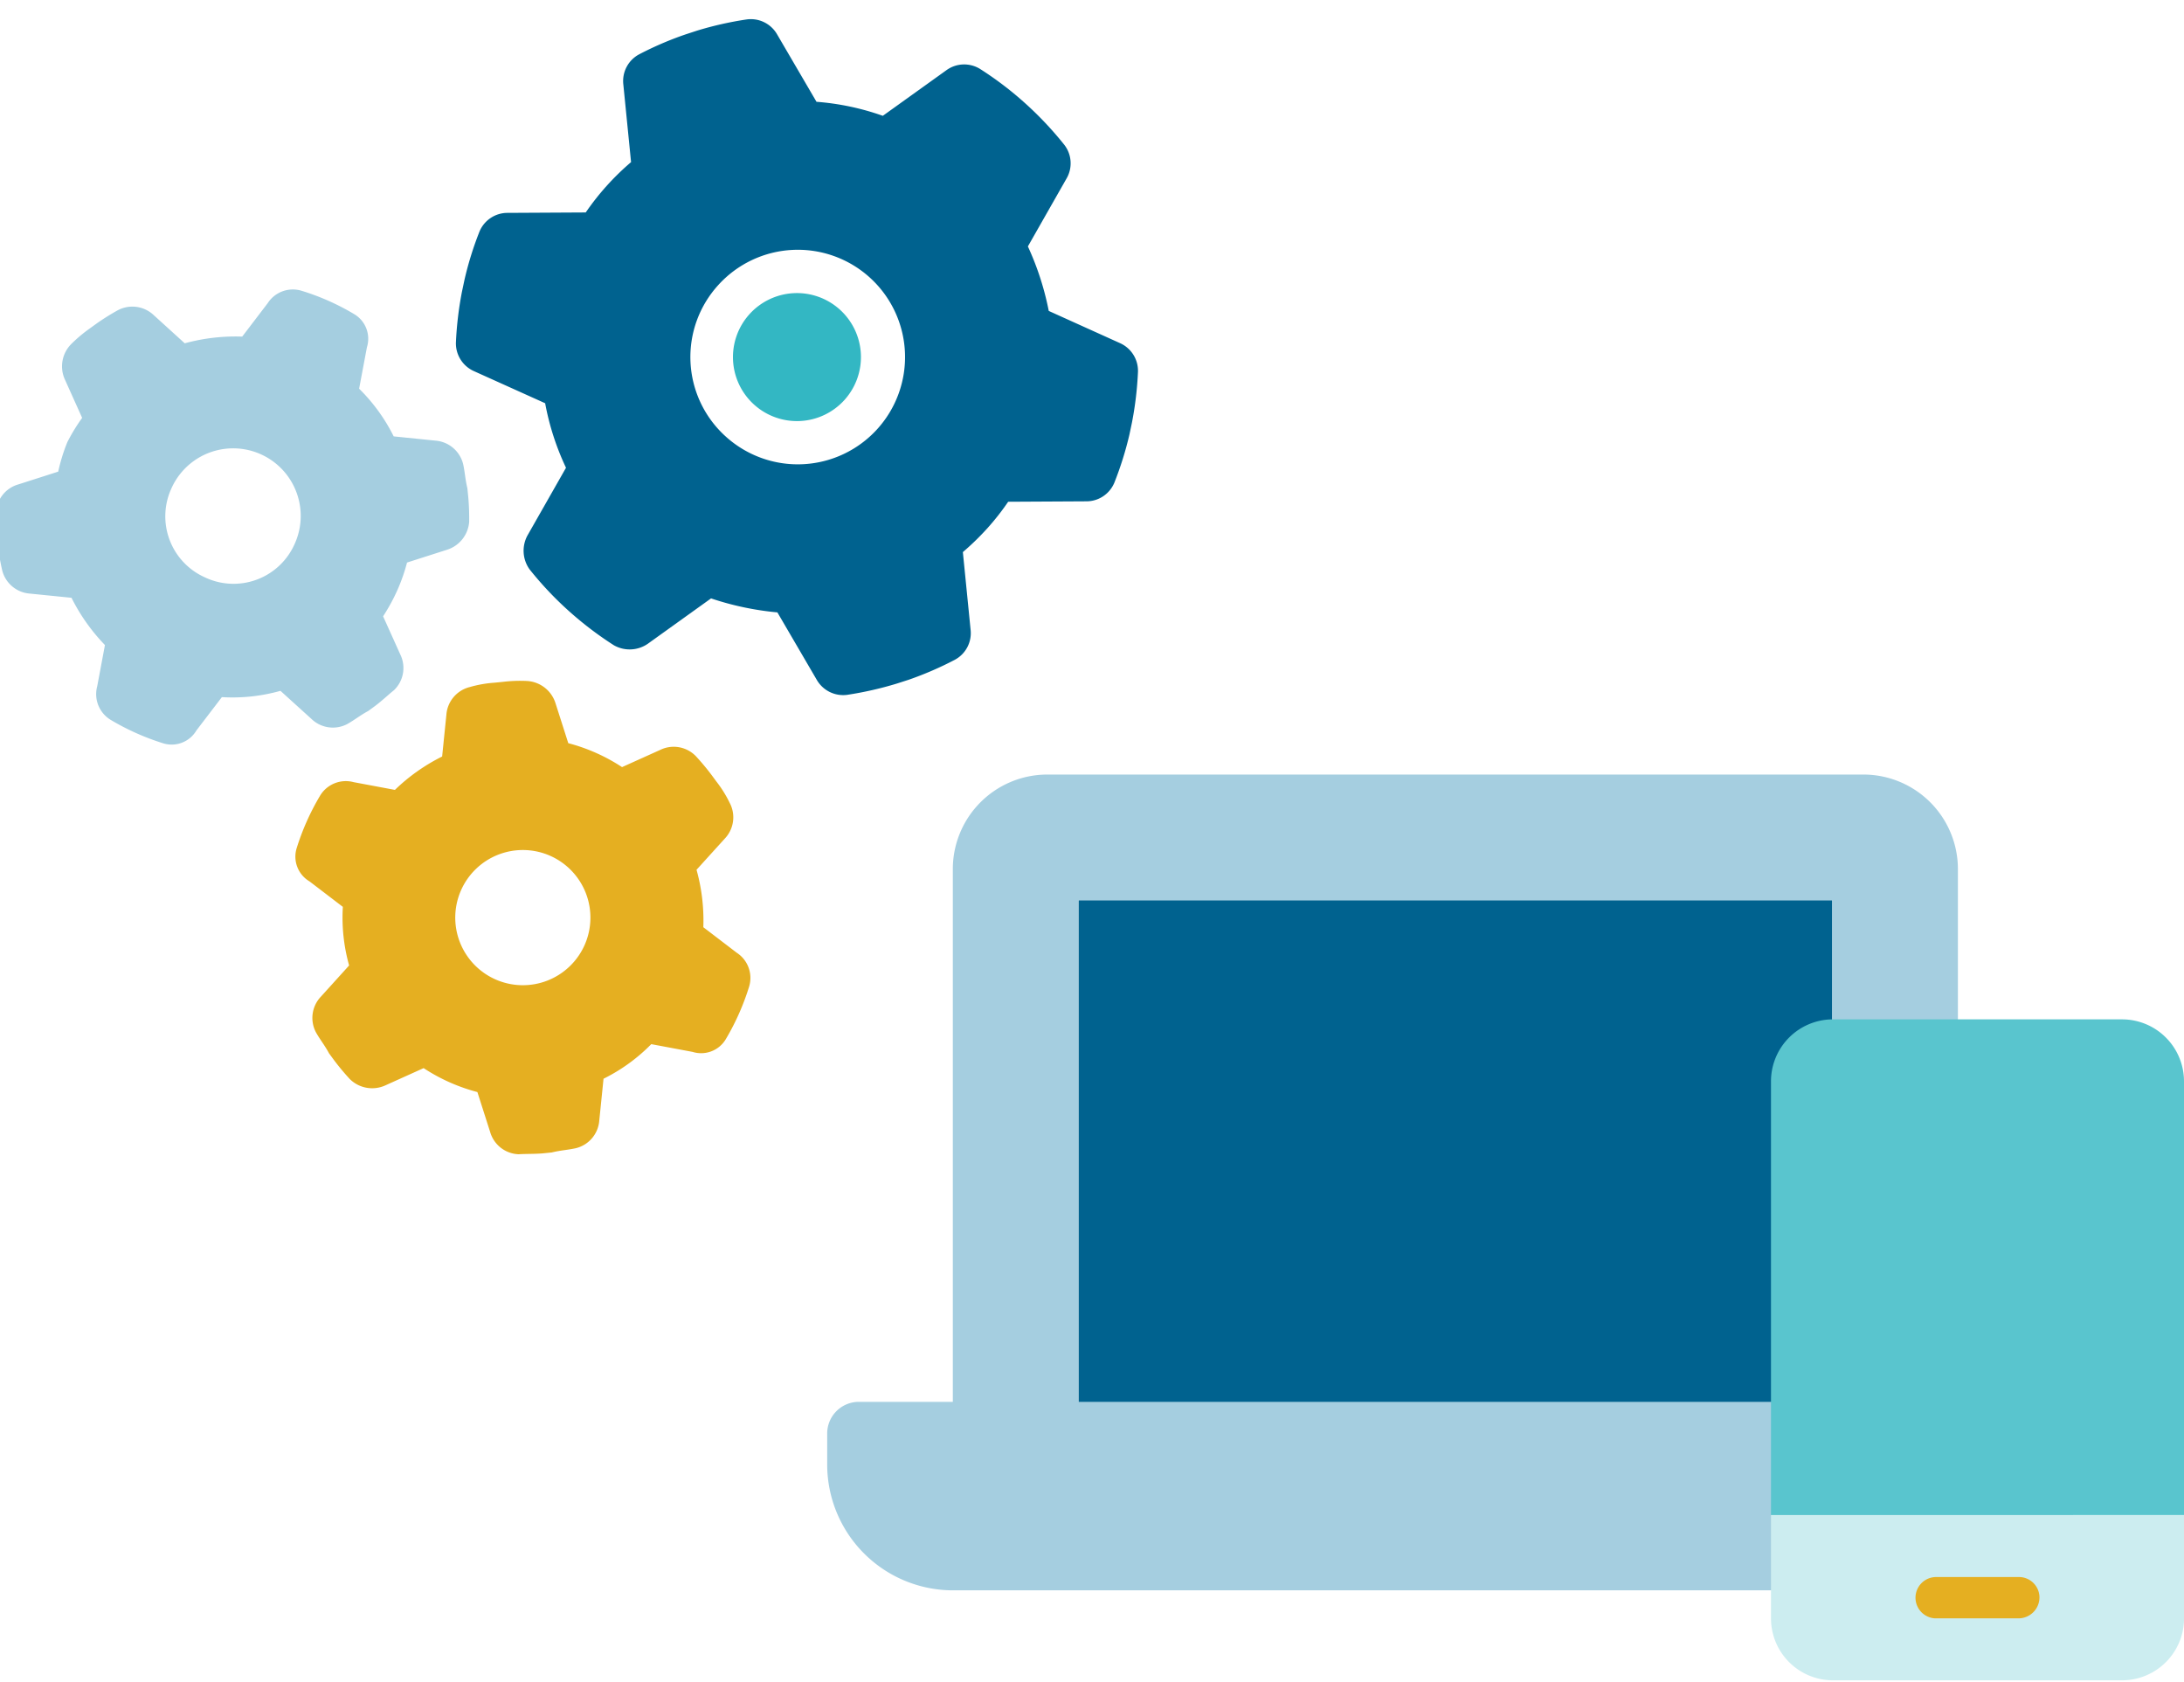 <svg xmlns="http://www.w3.org/2000/svg" xmlns:xlink="http://www.w3.org/1999/xlink" width="352" height="271" viewBox="0 0 352 271">
  <defs>
    <clipPath id="clip-path">
      <rect id="Rechteck_1176" data-name="Rechteck 1176" width="352" height="271" transform="translate(504 3071)" fill="#fff" stroke="#707070" stroke-width="1"/>
    </clipPath>
    <clipPath id="clip-img-technical-requirements">
      <rect width="352" height="271"/>
    </clipPath>
  </defs>
  <g id="img-technical-requirements" clip-path="url(#clip-img-technical-requirements)">
    <g id="img-technical-requirements-2" data-name="img-technical-requirements" transform="translate(-504 -3071)" clip-path="url(#clip-path)">
      <g id="Gruppe_1855" data-name="Gruppe 1855" transform="translate(446.555 3034.514)">
        <g id="laptop" transform="translate(190.765 161.298)">
          <path id="Pfad_1680" data-name="Pfad 1680" d="M249.493,177H128V96H249.493Z" transform="translate(-87.502 -75.751)" fill="#00628f"/>
          <path id="Pfad_1681" data-name="Pfad 1681" d="M197.426,133.084H5.062A5.1,5.1,0,0,0,0,138.146v5.062a20.288,20.288,0,0,0,20.249,20.249H182.239a20.288,20.288,0,0,0,20.249-20.249v-5.062A5.272,5.272,0,0,0,197.426,133.084ZM40.5,52.249H161.991v81h20.249V47.187A15.239,15.239,0,0,0,167.053,32H35.435A15.239,15.239,0,0,0,20.249,47.187v86.058H40.5Z" transform="translate(0 -32)" fill="#a5cee0"/>
        </g>
        <g id="Gruppe_1849" data-name="Gruppe 1849" transform="translate(151.467 -10.989) rotate(42)">
          <g id="gears" transform="translate(0 109.733) rotate(-18)">
            <path id="Pfad_1470" data-name="Pfad 1470" d="M70.571,23.213a5.123,5.123,0,0,1-1.407,5.673l-5.037,4.493a29.18,29.18,0,0,1,.386,4.538,30.4,30.4,0,0,1-.386,4.947l5.037,4.493a4.963,4.963,0,0,1,1.407,5.673c-.522,1-1.089,2.383-1.725,3.517l-.7,1.225c-.885,1.135-1.43,2.224-2.224,3.29a4.973,4.973,0,0,1-5.6,1.611l-6.422-2.11a28.517,28.517,0,0,1-8.214,4.765l-1.566,6.58A4.626,4.626,0,0,1,40.1,75.971a39.48,39.48,0,0,1-9.258,0,4.841,4.841,0,0,1-4.221-4.062l-1.566-6.58a30.653,30.653,0,0,1-8.021-4.765l-6.4,2.11a4.978,4.978,0,0,1-5.607-1.611c-.8-1.066-1.552-2.178-2.242-3.313l-.685-1.2A37.539,37.539,0,0,1,.37,53.03a4.94,4.94,0,0,1,1.406-5.673l5.033-4.493a29.083,29.083,0,0,1-.59-4.947,29.8,29.8,0,0,1,.59-4.538L1.776,28.886A5.1,5.1,0,0,1,.37,23.213a23.249,23.249,0,0,1,1.721-3.526l.69-1.191a37.737,37.737,0,0,1,2.24-3.317,5.009,5.009,0,0,1,5.607-1.611l6.4,2.11a30.853,30.853,0,0,1,8.021-4.752l1.566-6.6A4.819,4.819,0,0,1,30.839.279a38.511,38.511,0,0,1,9.258,0,4.606,4.606,0,0,1,4.016,4.05l1.566,6.6a28.687,28.687,0,0,1,8.214,4.752l6.422-2.11a5,5,0,0,1,5.6,1.611c.794,1.06,1.339,2.162,2.224,3.3l.7,1.223a38.995,38.995,0,0,1,1.725,3.51Zm-35.1,25.6A10.766,10.766,0,0,0,46.36,37.917a10.892,10.892,0,1,0-21.784,0A10.766,10.766,0,0,0,35.468,48.809Z" transform="translate(0 0)" fill="#a5cee0"/>
            <path id="Pfad_1471" data-name="Pfad 1471" d="M53.03,70.574a4.963,4.963,0,0,1-5.673-1.407l-4.493-5.037a29.347,29.347,0,0,1-9.485,0l-4.493,5.037a5.123,5.123,0,0,1-5.673,1.407A38.836,38.836,0,0,1,19.7,68.849l-1.225-.7c-1.135-.885-2.224-1.43-3.29-2.224a4.973,4.973,0,0,1-1.611-5.6L15.68,53.9a28.517,28.517,0,0,1-4.765-8.214l-6.58-1.566A4.626,4.626,0,0,1,.272,40.1a39.483,39.483,0,0,1,0-9.258A4.841,4.841,0,0,1,4.334,26.62l6.581-1.566a30.409,30.409,0,0,1,4.765-8.01l-2.11-6.422a4.973,4.973,0,0,1,1.611-5.6,18.961,18.961,0,0,1,3.313-2.246l1.2-.681A23.079,23.079,0,0,1,23.213.367a5.123,5.123,0,0,1,5.673,1.407l4.493,5.037a29.345,29.345,0,0,1,9.485,0l4.493-5.037A4.963,4.963,0,0,1,53.03.367a38.83,38.83,0,0,1,3.517,1.725l1.2.681a18.96,18.96,0,0,1,3.313,2.246,4.973,4.973,0,0,1,1.611,5.6l-2.11,6.422a30.408,30.408,0,0,1,4.765,8.01l6.58,1.566a4.841,4.841,0,0,1,4.062,4.221,39.489,39.489,0,0,1,0,9.258,4.626,4.626,0,0,1-4.062,4.016l-6.58,1.566A28.516,28.516,0,0,1,60.563,53.9l2.11,6.422a4.973,4.973,0,0,1-1.611,5.6c-1.066.794-2.156,1.339-3.29,2.224l-1.225.7c-1.135.635-2.519,1.2-3.517,1.725Zm-25.8-35.1A10.892,10.892,0,1,0,38.121,24.578,10.895,10.895,0,0,0,27.23,35.47Z" transform="translate(66.328 42.588)" fill="#e5af21"/>
          </g>
          <g id="gear" transform="translate(44.004 0)">
            <path id="Pfad_1684" data-name="Pfad 1684" d="M103.4,35.8a4.877,4.877,0,0,1-1.354,5.286l-9.3,8.466a40.941,40.941,0,0,1,.365,5.264,42.34,42.34,0,0,1-.365,5.651l9.3,8.466a4.868,4.868,0,0,1,1.354,5.286,54.548,54.548,0,0,1-3.373,7.37l-1.01,1.74a56.615,56.615,0,0,1-4.749,6.726A4.915,4.915,0,0,1,89,91.514L77.032,87.69a47.012,47.012,0,0,1-9.454,5.479l-2.686,12.269a5.151,5.151,0,0,1-3.911,3.825,56.147,56.147,0,0,1-9.325.752,54.955,54.955,0,0,1-8.939-.752,5.151,5.151,0,0,1-3.911-3.825L36.12,93.169a42.231,42.231,0,0,1-9.454-5.479l-11.96,3.825a4.906,4.906,0,0,1-5.267-1.461,56.383,56.383,0,0,1-4.751-6.726l-1.006-1.74a53.592,53.592,0,0,1-3.391-7.37,4.882,4.882,0,0,1,1.364-5.286l9.3-8.466a41.685,41.685,0,0,1,0-10.916l-9.3-8.466A4.872,4.872,0,0,1,.292,35.8a53.848,53.848,0,0,1,3.391-7.37l1-1.74a55.425,55.425,0,0,1,4.753-6.715,4.88,4.88,0,0,1,5.267-1.463l11.96,3.816a41.323,41.323,0,0,1,9.454-5.473L38.806,4.583A4.875,4.875,0,0,1,42.716.754,54.744,54.744,0,0,1,51.655,0a55.936,55.936,0,0,1,9.325.754,4.875,4.875,0,0,1,3.911,3.829l2.686,12.269a45.883,45.883,0,0,1,9.454,5.473L89,18.509a4.89,4.89,0,0,1,5.264,1.463,55.631,55.631,0,0,1,4.749,6.715l1.01,1.74A54.547,54.547,0,0,1,103.4,35.8ZM51.848,72.2a17.287,17.287,0,1,0-17.19-17.383A17.228,17.228,0,0,0,51.848,72.2Z" transform="translate(0)" fill="#00628f"/>
            <path id="Pfad_1685" data-name="Pfad 1685" d="M20.628,10.314A10.314,10.314,0,1,1,10.314,0,10.317,10.317,0,0,1,20.628,10.314Z" transform="translate(41.535 44.694)" fill="#33b7c3"/>
          </g>
        </g>
        <g id="Gruppe_1853" data-name="Gruppe 1853" transform="translate(342.879 200.748)">
          <rect id="Rechteck_1175" data-name="Rechteck 1175" width="31.664" height="15.832" transform="translate(17.271 85.25)" fill="#e5af21"/>
          <g id="mobile" transform="translate(0)">
            <path id="Pfad_1686" data-name="Pfad 1686" d="M98.566,9.985V79.879H32V9.985A9.987,9.987,0,0,1,41.985,0h46.6A9.987,9.987,0,0,1,98.566,9.985Z" transform="translate(-32)" fill="#59c5ce"/>
            <path id="Pfad_1687" data-name="Pfad 1687" d="M32,384v16.642a9.987,9.987,0,0,0,9.985,9.985h46.6a9.987,9.987,0,0,0,9.985-9.985V384Zm43.268,13.126a3.383,3.383,0,0,1-3.328,3.516h-13.5a3.331,3.331,0,0,1,.187-6.657H71.94A3.305,3.305,0,0,1,75.268,397.126Z" transform="translate(-32 -304.121)" fill="#ccedf0"/>
          </g>
        </g>
      </g>
    </g>
  </g>
</svg>
